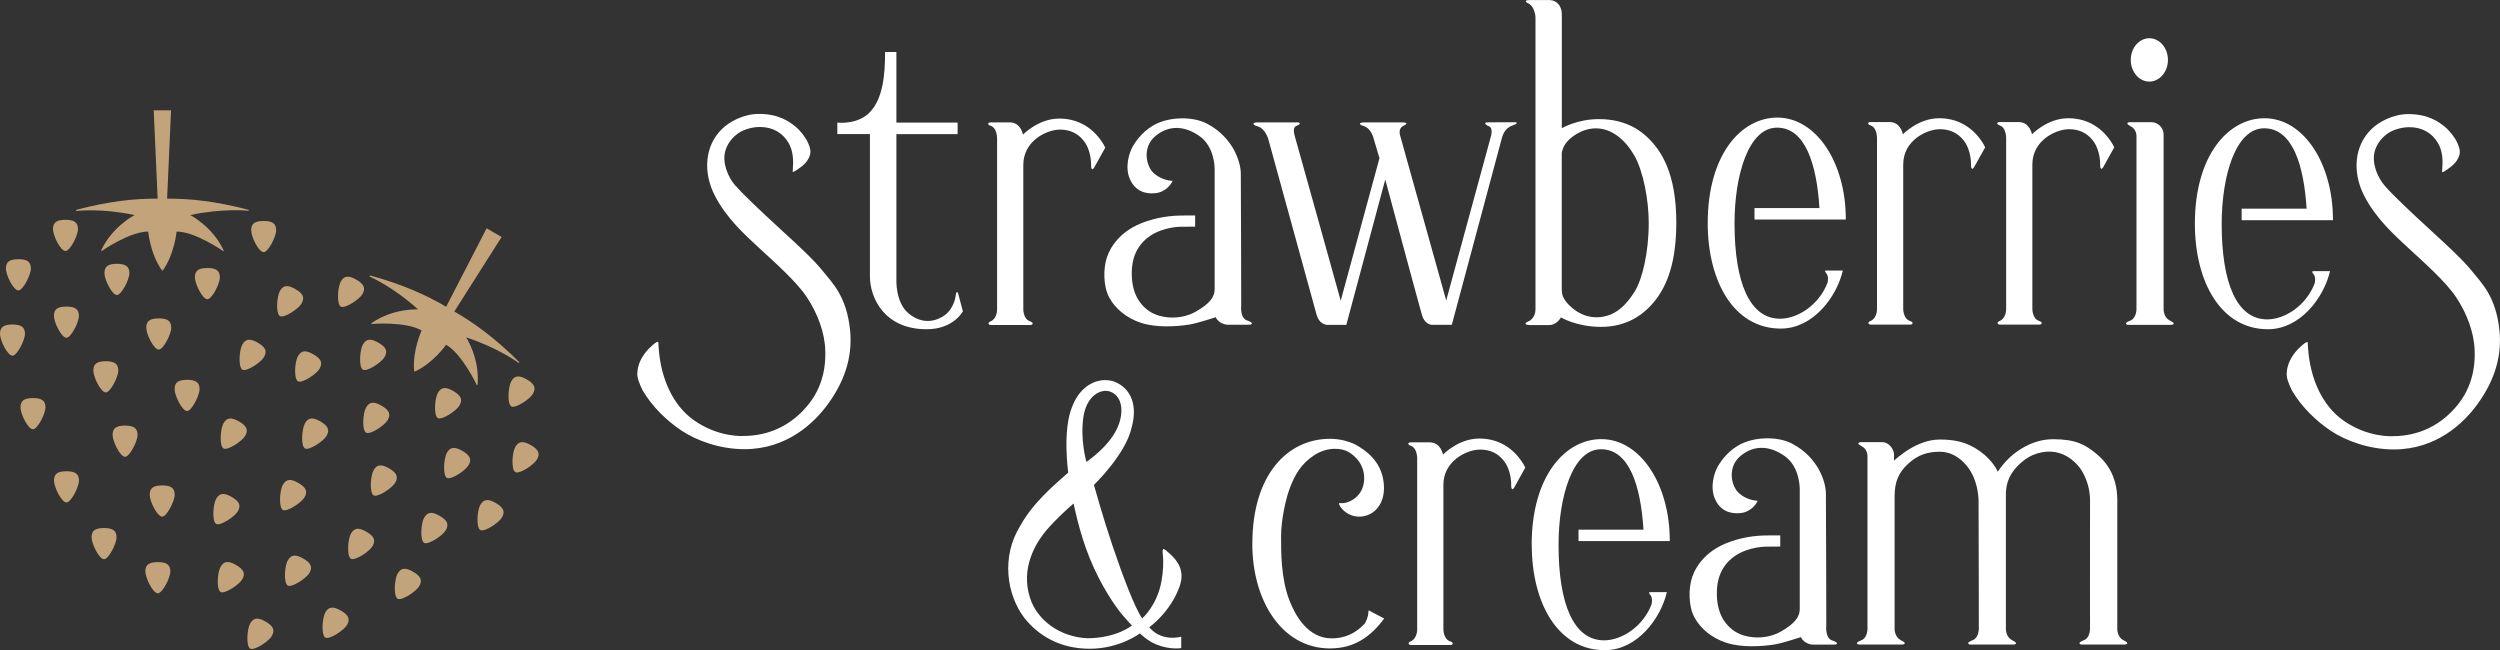 <svg viewBox="0 0 380.58 98.99" xmlns="http://www.w3.org/2000/svg" data-name="Layer 3" id="a">
  <rect x="0" y="0" width="380.58" height="98.99" fill="#333333" stroke="none"/>
  <defs>
    <style>
      .b {
        fill: #c3a47a;
      }

      .c {
        fill: #fff;
      }
    </style>
  </defs>
  <path d="M233.18,82.92c0,8.87,3.97,16.06,11.12,16.06,4.9,0,8.5-4.77,9.45-8.84h-2.4c-.27,0-.49.01-.1.46.41.48.17,1.39.17,1.39-1.28,3.37-4.51,5.49-7.23,5.49-4.62,0-6.93-5.49-6.93-14.52,0-7.33,2.13-14.57,6.46-14.57s6.05,5.6,6.47,12.24h-9.89v1.74s13.89,0,13.89,0c.03-8.61-4.47-15.52-10.42-15.52-5.49,0-10.6,5.61-10.6,16.06M160.34,79.56c1.99-2.02,3.1-2.91,3.1-2.91,0,0,.83,4.36,2.45,8.33,1.73,4.26,3.9,7.31,4.85,8.48.94,1.12,1.57,1.76,1.57,1.76,0,0-2.31,1.94-6.82,1.94-4.2-.2-7.64-2.81-8.69-6.15-1.42-4.4.61-8.53,3.56-11.44M165.39,70.32s-1.01-3.4-.44-7.01c.61-3.44,2.98-4.19,4.16-3.65,1.55.61,2.04,2.68,1.19,4.99-1.15,3.18-4.92,5.67-4.92,5.67M155.34,80.01c-2.96,4.71-2.1,10.51.61,14.07,2.08,2.62,5.34,4.68,9.93,4.68s7.65-2.34,7.65-2.34c0,0,1.09,1.12,2.53,1.7,2.14.85,3.76.54,3.76.54v-1.73c-3.31.77-4.86-1.45-4.86-1.45,0,0,3.22-2.26,4.62-6.23.81-2.29-.22-3.83-1.55-5-.91-.81-1.14-1.03-1.01.16.12,1.02.08,2.57-.22,4.14-.7,3.7-2.92,5.59-2.92,5.59-1.08-1.48-3-6.54-4.54-11.12-1.42-4.2-2.81-9.2-2.81-9.2,0,0,4.94-4.75,5.76-8.84.84-3.04.08-5.81-2.69-6.9-2.45-.78-5.09.59-6.32,3.67-1.6,3.66-.66,10.19-.66,10.19-1.79,1.61-5.29,4.44-7.29,8.08M111.99,28.31c-1.27-1.44-2.05-3.63-1.58-5.31.27-.96.88-1.95,2-2.73.72-.5,2.01-.94,3.27-.94,1.98,0,3.48.91,4.36,2.42.74,1.28.76,2.73.65,4.13,0,.03,0,.09-.01.14-.02.17,0,.2.17.12.08-.04.14-.07.14-.07.41-.25,1.48-.94,1.93-1.66.64-1.02.54-1.61.11-2.61-.37-.87-1.18-1.91-1.94-2.53-.92-.75-2.53-1.93-5.55-1.93-2.41,0-4.58,1.25-5.63,2.3-2.64,2.56-2.91,6.61-1.09,10.14,1.82,3.53,4.63,6,6.8,8.02,2.17,2.02,5.53,4.94,7.18,7.4,1.65,2.46,2.76,5.45,2.83,8.11.02.84.25,4.73-2.5,8.19-2.56,3.22-6.02,4.87-10,4.87-.01,0-3.76.26-7.53-2.42-3.09-2.2-5-6.21-5.33-10.98-.02-.35-.04-.55-.04-.68.01-.35-.11-.28-.37-.14-.22.12-.73.56-1.1.94-.39.41-1.62,1.75-1.72,3.51-.14.81.32,1.85.77,2.79,1.45,2.52,3.74,4.7,5.95,6.17,2.23,1.48,5.77,2.82,9.56,2.82,6.54,0,10.66-4.06,12.67-6.8,3.06-4.16,3.75-7.99,3.42-11.31-.53-5.21-2.75-7.25-4.19-9.05-1.44-1.8-4.04-4.15-5.9-5.86-3.5-3.22-6.02-5.58-7.32-7.07M146.58,47.39l-.68-2.57s-.23-.84-.38,0c-.05.3-.09.52-.09.52,0,0-.31,1.72-1.62,2.65-1.81,1.27-3.81,1.14-5.52-.3-2.02-1.71-1.83-5.2-1.83-5.2v-22.07h9.32v-1.76h-9.32V7.92h-1.72c0,3.67-.38,7.06-2.26,9.1-1.88,2.04-5.01,1.64-5.01,1.64v1.75h4.96v21.66c0,3.22,2.15,8.05,8.63,8.05,4.11,0,5.53-2.74,5.53-2.74M166.73,25.22l1.53-2.75c-1.2-2.36-3.54-4.43-7.01-4.42-3.2,0-5.52,2.45-5.52,2.45,0,0-.31-1.87-2.02-1.87h-2.9s-.37,0-.37.2c0,.23.35.31.35.31,1.13.38,1,2.21,1,2.21v25.7c0,1.53-.98,1.87-.98,1.87,0,0-.37.11-.32.34.04.22.36.22.36.22h6.01s.3.01.34-.22c.04-.2-.38-.34-.38-.34-1.11-.35-1.04-1.94-1.04-1.94v-21.89c0-3.63,3.55-5.36,5.59-5.36,1.52,0,2.72.58,3.59,1.68,1.22,1.54,1.14,3.69,1.14,3.69,0,0-.04.54.16.65.19.1.46-.53.46-.53M190.58,49.24c0-.22-.65-.43-.65-.43-1.21-.29-.98-2.29-.98-2.29,0,0-.03-18.86-.06-20.19-.03-1.33-.64-2.86-1.24-3.86-.61-.99-1.77-2.54-3.94-3.66-2.17-1.12-5.43-.98-7.49-.05-2.06.93-3.25,2.61-3.79,3.56-.54.94-1.23,3.13-.42,4.95.81,1.82,2.33,2.3,3.86,2.14,1.63-.16,2.4-1.44,2.49-1.59s.15-.22.11-.27c-.04-.05,0-.03-.2-.04-.2-.01-1.48-.14-2.6-1.12-1.24-1.09-1.8-4,.22-5.68,2.02-1.68,4.4-1.62,6.73.02,2.33,1.64,2.29,4.97,2.29,4.97v18.32c0,1.1-.64,2.17-2.93,3.45-2.37,1.32-5.42,1.03-7.08-.14-1.66-1.17-2.61-2.99-2.61-5.73,0-2.58.97-4.48,2.87-5.74,2.01-1.32,4.48-1.34,4.48-1.34l2.3-.02v-1.7s-.32,0-1.29,0c-1.57,0-3.63.04-6.21.92-.05.02-.09.03-.14.05-3.42,1.2-5.09,3.41-5.77,5.33-.59,1.67-.6,4.45.3,6.13.89,1.69,2.59,3.18,4.91,3.93,2.32.74,5.27.57,7.37.24,1.16-.19,3.96-1.11,3.96-1.11.49,1.06,1.73,1.14,1.73,1.14,0,0,2.36,0,3.01,0,.39,0,.74,0,.75-.17M190.64,82.76c0,8.81,4.6,15.95,11.82,15.95,3.71,0,6.19-1.77,8.26-4.55,0,0-1.76-.92-1.94-1.02-.37-.19-.45-.36-.46,0-.03.79-.39,1.63-.68,1.91-.41.39-1.94,2.1-4.83,2.13-3.74.04-5.66-3.55-6.54-5.84-1.28-3.34-1.25-7.39-1.25-9.73s.67-5.49,1.26-7.11c.79-2.19,1.82-3.95,3.84-5.24,2.02-1.29,4.15-1.05,5.15-.47,1,.58,2.69,2.07,2.36,4.61-.33,2.54-2.66,3.26-3.37,3.2,0,0-.07,0-.18-.01-.2-.02-.3,0-.22.19.08.2.23.42.23.42,2.05,2.81,7.13,1.51,6.55-3.73-.36-3.24-2.65-4.87-4.29-5.79-1.21-.57-2.52-.88-3.88-.88-6.4,0-11.82,5.38-11.82,15.95M230.71,18.61s-4.19,0-4.43.02c-.24.02-.32.31.38.59s.3,1.56.3,1.56l-6.8,24.96s-6.8-24.31-7.03-25.16c-.19-.71.07-1.18.43-1.38.24-.13.57-.28.54-.42-.03-.15-.65-.15-.65-.15h-5.77s-.61,0-.65.19c-.04.22.54.36.54.36,1.22.37,1.51,1.81,1.62,2.18.13.41.81,2.72.81,2.72l-5.9,21.7s-6.63-23.85-6.96-24.94c-.32-1.07-.13-1.49.11-1.62.24-.13.65-.25.62-.45-.03-.2-.73-.14-.73-.14h-5.65s-.68-.03-.67.22c0,.22.56.36.56.36,1.26.3,1.71,2.02,1.71,2.02,0,0,6.82,24.77,7.32,26.62.46,1.72,1.77,1.61,1.77,1.61h2.77s5.93-22.13,5.93-22.13c0,0,5.12,19.04,5.58,20.6.46,1.56,1.54,1.52,1.54,1.52h3.01l7.64-28.5c.39-1.38,1.18-1.7,1.78-1.92.83-.3.29-.43.29-.43M230.67,73.93l1.53-2.75c-1.2-2.36-3.54-4.43-7.01-4.42-3.2,0-5.52,2.45-5.52,2.45,0,0-.31-1.87-2.02-1.87h-2.89s-.37,0-.37.2c0,.23.35.31.35.31,1.13.38,1,2.21,1,2.21v25.7c0,1.53-.98,1.87-.98,1.87,0,0-.37.11-.32.34.04.22.36.22.36.22h6.01s.3.01.34-.22c.04-.2-.38-.34-.38-.34-1.11-.35-1.04-1.94-1.04-1.94v-21.89c0-3.63,3.55-5.36,5.59-5.36,1.52,0,2.72.58,3.59,1.68,1.22,1.54,1.14,3.69,1.14,3.69,0,0-.04.54.16.65.19.1.46-.53.46-.53M250.99,33.93c0,4.58-1,8.63-2.14,10.45-1.14,1.82-2.87,3.92-5.82,3.92-2.67,0-4.36-2-4.7-2.47-.34-.47-.58-.91-.58-1.85v-20.61s0-.57.5-1.39c.58-.92,2.42-2.44,4.69-2.44,2.42,0,4.45,1.72,5.83,4.09,1.42,2.45,2.22,6.9,2.22,10.3M252.48,45.03c2.15-3.1,2.71-7.34,2.71-11.13,0-7.44-2.24-10.94-4.36-12.96-.88-.84-3.13-2.81-7.42-2.81-3.32,0-5.65,1.39-5.65,1.39,0,0,0-15.44,0-17.3,0-1.24-.68-2.21-1.95-2.21h-2.92c-.22,0-.58.01-.61.17-.03.17.33.3.57.45.68.44.9,1.66.9,1.97v44.48c0,1.33-.95,1.78-.95,1.78,0,0-.61.22-.56.44.03.18.67.18.67.18,0,0,2.09,0,2.95,0,1.15,0,1.76-1.16,1.76-1.16,0,0,2.39,1.44,6.1,1.44s6.62-1.63,8.77-4.72M263.39,82.47c-3.42,1.2-5.09,3.41-5.77,5.33-.59,1.67-.6,4.45.3,6.13.89,1.69,2.59,3.18,4.91,3.93,2.32.74,5.27.57,7.37.24,1.15-.19,3.96-1.11,3.96-1.11.49,1.06,1.73,1.14,1.73,1.14,0,0,2.36,0,3.01,0,.39,0,.74,0,.75-.18,0-.22-.65-.43-.65-.43-1.21-.29-.98-2.29-.98-2.29,0,0-.03-18.86-.06-20.19-.03-1.33-.64-2.86-1.24-3.86-.61-.99-1.77-2.54-3.94-3.66-2.17-1.12-5.43-.98-7.49-.05-2.06.93-3.25,2.61-3.79,3.55-.54.94-1.23,3.13-.42,4.95.81,1.82,2.33,2.29,3.86,2.14,1.63-.16,2.4-1.44,2.49-1.59.09-.15.15-.22.11-.27-.04-.05,0-.03-.2-.04-.2-.01-1.48-.13-2.6-1.12-1.24-1.1-1.8-4,.22-5.68,2.02-1.68,4.4-1.62,6.73.02,2.33,1.64,2.29,4.97,2.29,4.97v18.32c0,1.1-.64,2.17-2.93,3.45-2.37,1.32-5.42,1.03-7.08-.14s-2.61-2.99-2.61-5.73c0-2.58.97-4.48,2.87-5.74,2.01-1.32,4.48-1.34,4.48-1.34l2.3-.02v-1.7s-.32,0-1.29,0c-1.6,0-3.7.04-6.35.97M267.1,33.42h13.89c.03-8.61-4.47-15.52-10.42-15.52-5.49,0-10.6,5.61-10.6,16.06,0,8.87,3.97,16.06,11.12,16.06,4.9,0,8.5-4.77,9.45-8.84h-2.4c-.27,0-.49.01-.1.46.41.48.17,1.39.17,1.39-1.28,3.37-4.52,5.49-7.23,5.49-4.62,0-6.93-5.49-6.93-14.52,0-7.33,2.13-14.57,6.46-14.57s6.05,5.6,6.47,12.24h-9.89v1.74ZM300.68,25.17l1.53-2.75c-1.2-2.36-3.54-4.43-7.01-4.42-3.2,0-5.52,2.45-5.52,2.45,0,0-.31-1.87-2.02-1.87h-2.9s-.37,0-.37.19c0,.23.35.31.35.31,1.13.38,1,2.21,1,2.21v25.7c0,1.54-.98,1.87-.98,1.87,0,0-.37.11-.32.34.04.22.36.22.36.22h6.01s.3.01.34-.22c.04-.2-.38-.34-.38-.34-1.11-.35-1.04-1.94-1.04-1.94v-21.89c0-3.64,3.55-5.36,5.59-5.36,1.52,0,2.72.58,3.59,1.68,1.22,1.54,1.14,3.69,1.14,3.69,0,0-.04.54.16.65.19.1.46-.53.46-.53M320.33,25.17l1.53-2.75c-1.2-2.36-3.54-4.43-7.01-4.42-3.2,0-5.52,2.45-5.52,2.45,0,0-.31-1.87-2.02-1.87h-2.89s-.37,0-.37.19c0,.23.35.31.35.31,1.13.38,1,2.21,1,2.21v25.7c0,1.54-.98,1.87-.98,1.87,0,0-.37.11-.32.34.04.22.36.22.36.22h6.01s.3.01.34-.22c.04-.2-.38-.34-.38-.34-1.11-.35-1.04-1.94-1.04-1.94v-21.89c0-3.64,3.55-5.36,5.59-5.36,1.52,0,2.72.58,3.59,1.68,1.22,1.54,1.14,3.69,1.14,3.69,0,0-.04.54.16.65.19.1.46-.53.46-.53M323.19,97.43c-.83-.45-.87-1.57-.87-1.57,0,0,0-11.79,0-19.73,0-3.86-1.83-5.99-3.38-7.21-1.55-1.21-2.89-2.05-6.39-2.06-2.05,0-3.83.74-5.39,1.8-1.88,1.27-3.03,3.16-3.03,3.16,0,0-.67-1.68-2.76-3.16-2.09-1.48-4.01-1.74-6.06-1.75-1.75,0-3.34.68-4.58,1.42-1.24.74-2.4,1.78-2.4,1.78,0-.6,0-.84,0-.92,0-.83-.82-1.89-1.77-1.88-1.28,0-3.3,0-3.3,0,0,0-.31,0-.35.17-.04.16.28.33.51.46.87.47.87,1.32.87,1.59v26.2s0,1.34-.87,1.71c-.32.14-.79.31-.73.51.06.19.39.17.39.17h6.49s.35-.02.39-.17c.05-.19-.38-.38-.67-.54-.83-.45-.87-1.57-.87-1.57,0,0,0-12.36,0-20.31,0-2.17.61-3.61,2.09-4.96,1.48-1.34,2.91-1.8,4.79-1.8,2.09,0,3.53,1.35,4.32,2.42.8,1.08,1.47,2.69,1.58,4.86.04,8.37.04,19.67.04,19.67,0,0,0,1.34-.88,1.71-.32.14-.79.31-.73.52.06.19.39.17.39.17h6.49s.35-.02.39-.17c.05-.19-.38-.38-.67-.54-.83-.45-.87-1.57-.87-1.57,0,0,0-12.69,0-20.61,0-2.49,1.34-4.08,2.79-5.18,1.68-1.28,3.77-1.59,5.45-1.05,1.68.54,2.95,1.92,3.51,3,.57,1.08,1.06,2.47,1.06,4.18-.02,8.29,0,19.54,0,19.54,0,0,0,1.34-.87,1.71-.32.14-.79.31-.73.52.06.19.39.17.39.17h6.49s.35-.02.39-.17c.05-.19-.38-.38-.67-.54M330.03,9.12c0-1.82-1.27-3.3-2.83-3.3s-2.83,1.48-2.83,3.3,1.27,3.3,2.83,3.3,2.83-1.48,2.83-3.3M330.91,49.29c.05-.19-.38-.38-.67-.54-.83-.45-.87-1.56-.87-1.56v-26.71c0-1.02-.84-1.88-1.86-1.88h-3.3s-.31,0-.35.17c-.04.16.27.33.51.46.87.47.87,1.31.87,1.58v26.25s0,1.33-.87,1.71c-.32.14-.79.31-.73.51.06.19.39.17.39.17h6.49s.35-.02.39-.17M341.26,33.52h13.89c.03-8.61-4.47-15.52-10.42-15.52-5.49,0-10.6,5.61-10.6,16.06,0,8.87,3.97,16.06,11.12,16.06,4.9,0,8.5-4.77,9.45-8.84h-2.4c-.27,0-.49.01-.1.46.41.48.17,1.39.17,1.39-1.28,3.37-4.51,5.49-7.23,5.49-4.62,0-6.93-5.49-6.93-14.52,0-7.33,2.13-14.57,6.46-14.57s6.05,5.6,6.47,12.24h-9.89v1.74ZM380.5,50.32c-.53-5.21-2.75-7.25-4.19-9.05-1.44-1.79-4.04-4.15-5.9-5.86-3.5-3.22-6.02-5.58-7.32-7.07-1.27-1.44-2.05-3.63-1.58-5.31.27-.96.88-1.95,2-2.73.72-.5,2.01-.94,3.27-.94,1.98,0,3.48.91,4.36,2.42.74,1.28.76,2.73.64,4.13,0,.03,0,.09-.01.14-.02.17,0,.2.17.12.09-.04.14-.07.14-.07.41-.25,1.48-.94,1.93-1.66.64-1.02.54-1.61.11-2.61-.37-.87-1.18-1.91-1.94-2.53-.92-.75-2.53-1.93-5.55-1.93-2.41,0-4.58,1.25-5.63,2.3-2.64,2.56-2.91,6.61-1.09,10.14,1.82,3.53,4.63,6,6.8,8.02,2.17,2.02,5.53,4.94,7.18,7.4,1.65,2.46,2.76,5.45,2.83,8.11.02.84.25,4.73-2.5,8.19-2.56,3.22-6.02,4.87-10,4.87-.01,0-3.76.26-7.53-2.42-3.09-2.2-5-6.21-5.33-10.98-.02-.35-.04-.55-.04-.68.01-.35-.11-.28-.37-.13-.22.12-.73.56-1.1.94-.39.41-1.62,1.75-1.72,3.51-.14.81.32,1.85.77,2.79,1.45,2.52,3.74,4.7,5.95,6.17,2.23,1.48,5.77,2.82,9.56,2.82,6.54,0,10.66-4.06,12.67-6.8,3.06-4.16,3.75-7.99,3.42-11.32" class="c"></path>
  <g>
    <path d="M29.67,42.22c0,.98,1.15,3.33,1.9,3.33.69,0,1.9-2.35,1.9-3.33s-.53-1.42-1.9-1.42-1.9.41-1.9,1.42M26.58,59.24c0,.98,1.15,3.33,1.9,3.33.69,0,1.9-2.35,1.9-3.33s-.53-1.42-1.9-1.42-1.9.41-1.9,1.42M26.59,75.32c0-1.01-.53-1.42-1.9-1.42s-1.9.41-1.9,1.42,1.15,3.33,1.9,3.33c.69,0,1.9-2.35,1.9-3.33M26.07,49.89c0-1.01-.53-1.42-1.9-1.42s-1.9.41-1.9,1.42,1.15,3.33,1.9,3.33c.69,0,1.9-2.35,1.9-3.33M22.13,86.99c0,.98,1.15,3.33,1.9,3.33.69,0,1.9-2.35,1.9-3.33s-.53-1.42-1.9-1.42-1.9.41-1.9,1.42M17.14,66.21c0,.98,1.15,3.33,1.9,3.33.69,0,1.9-2.35,1.9-3.33s-.53-1.42-1.9-1.42-1.9.41-1.9,1.42M15.9,41.58c0,.98,1.15,3.33,1.9,3.33.69,0,1.9-2.35,1.9-3.33s-.53-1.42-1.9-1.42-1.9.41-1.9,1.42M16.11,54.99c-1.36,0-1.9.41-1.9,1.42s1.15,3.33,1.9,3.33c.69,0,1.9-2.35,1.9-3.33s-.53-1.42-1.9-1.42M13.94,81.8c0,.98,1.15,3.33,1.9,3.33.69,0,1.9-2.35,1.9-3.33s-.53-1.42-1.9-1.42-1.9.41-1.9,1.42M8.22,73.16c0,.98,1.15,3.33,1.9,3.33.69,0,1.9-2.35,1.9-3.33s-.53-1.42-1.9-1.42-1.9.41-1.9,1.42M1.9,49.4c-1.36,0-1.9.41-1.9,1.42s1.15,3.33,1.9,3.33c.69,0,1.9-2.35,1.9-3.33s-.53-1.42-1.9-1.42M4.7,40.88c0-1.01-.53-1.42-1.9-1.42s-1.9.41-1.9,1.42,1.15,3.33,1.9,3.33c.69,0,1.9-2.35,1.9-3.33M6.92,62.02c0-1.01-.53-1.42-1.9-1.42s-1.9.41-1.9,1.42,1.15,3.33,1.9,3.33c.69,0,1.9-2.35,1.9-3.33M8.21,48.09c0,.98,1.15,3.33,1.9,3.33.69,0,1.9-2.35,1.9-3.33s-.53-1.42-1.9-1.42-1.9.41-1.9,1.42M9.97,33.46c-1.36,0-1.9.41-1.9,1.42s1.15,3.33,1.9,3.33c.69,0,1.9-2.35,1.9-3.33s-.53-1.42-1.9-1.42M37.79,31.93c-4.98-1.31-8.84-1.7-12.35-1.69l.6-13.44h-2.64l.6,13.44c-3.5-.02-7.37.38-12.35,1.69-.1.02-.1.17,0,.18.09,0,3.8-.45,8.84.63,0,0-3.37,1.72-5.06,5.32-.07.14,0,.19.06.15,0,0,4.23-2.96,7.07-2.96,0,0,.31,3.42,2.08,5.89,0,0,.04.05.08.05.05,0,.08-.05.08-.05,1.77-2.47,2.08-5.89,2.08-5.89,2.84,0,7.07,2.96,7.08,2.96.06.04.13-.01.06-.15-1.7-3.6-5.06-5.32-5.06-5.32,5.03-1.08,8.74-.66,8.84-.66.1,0,.1-.13,0-.15M42.04,35.06c0-1.01-.53-1.42-1.9-1.42s-1.9.41-1.9,1.42,1.15,3.33,1.9,3.33c.69,0,1.9-2.35,1.9-3.33" class="b"></path>
    <path d="M73.12,76.85c-.49.85-.66,3.46,0,3.84.6.35,2.81-1.08,3.3-1.93.5-.88.25-1.49-.94-2.18-1.18-.68-1.85-.6-2.35.27M68.03,72.75c.6.35,2.81-1.08,3.3-1.93.5-.88.25-1.49-.94-2.18-1.18-.68-1.85-.6-2.35.27-.49.85-.66,3.47,0,3.84M69.95,61.71c.5-.87.25-1.49-.94-2.18-1.18-.68-1.85-.6-2.35.27-.49.85-.66,3.47,0,3.84.6.35,2.81-1.08,3.3-1.93M64.57,78.8c-.49.85-.66,3.47,0,3.84.6.35,2.81-1.08,3.3-1.93.5-.88.25-1.49-.94-2.18-1.18-.68-1.85-.6-2.35.27M60.53,87.31c-.49.85-.65,3.46,0,3.84.6.35,2.81-1.08,3.3-1.93.5-.88.25-1.49-.94-2.18-1.17-.68-1.85-.6-2.35.27M56.87,75.41c.6.35,2.81-1.08,3.3-1.93.5-.88.25-1.49-.94-2.18-1.18-.68-1.85-.6-2.35.27-.49.85-.65,3.47,0,3.84M59.02,63.94c.5-.88.25-1.49-.94-2.18-1.18-.68-1.85-.6-2.35.27-.49.85-.66,3.47,0,3.84.6.35,2.81-1.08,3.3-1.93M53.42,85.06c.6.35,2.81-1.08,3.3-1.93.5-.88.25-1.49-.94-2.18-1.18-.68-1.85-.6-2.35.27-.49.85-.66,3.47,0,3.84M43.81,85.3c-.49.85-.66,3.47,0,3.84.6.35,2.81-1.08,3.3-1.93.5-.88.25-1.49-.94-2.18-1.18-.68-1.85-.6-2.35.27M43.06,73.79c-.49.85-.65,3.47,0,3.84.6.35,2.81-1.08,3.3-1.93.5-.88.25-1.49-.94-2.18-1.18-.68-1.85-.6-2.35.27M33.58,86.28c-.49.85-.65,3.46,0,3.84.6.35,2.81-1.08,3.3-1.93.5-.88.25-1.49-.94-2.18-1.17-.68-1.85-.6-2.35.27M32.91,75.92c-.49.85-.66,3.47,0,3.84.6.35,2.81-1.08,3.3-1.93.5-.88.25-1.49-.94-2.18-1.18-.68-1.85-.6-2.35.27M36.38,64.16c-1.17-.68-1.85-.6-2.35.27-.49.85-.66,3.47,0,3.84.6.35,2.81-1.08,3.3-1.93.5-.88.25-1.49-.94-2.18M40.19,54.35c.5-.88.25-1.49-.94-2.18-1.18-.68-1.85-.6-2.35.27-.49.85-.65,3.47,0,3.84.6.35,2.81-1.08,3.3-1.93M41.38,96.81c.5-.88.25-1.49-.94-2.18-1.18-.68-1.85-.6-2.35.27-.49.85-.66,3.47,0,3.84.6.35,2.81-1.08,3.3-1.93M45.91,46.19c.5-.88.25-1.49-.94-2.18-1.18-.68-1.85-.6-2.35.27-.49.85-.66,3.46,0,3.84.6.35,2.81-1.08,3.3-1.93M48.65,56.12c.5-.88.25-1.49-.94-2.18-1.18-.68-1.85-.6-2.35.27-.49.85-.66,3.46,0,3.84.6.35,2.81-1.08,3.3-1.93M49.72,66.34c.5-.88.25-1.49-.94-2.18-1.17-.68-1.85-.6-2.35.27-.49.85-.66,3.47,0,3.84.6.35,2.81-1.08,3.3-1.93M51.88,92.95c-1.17-.68-1.85-.6-2.35.27-.49.85-.65,3.47,0,3.84.6.35,2.81-1.08,3.3-1.93.5-.88.25-1.49-.94-2.18M55.18,44.75c.5-.87.25-1.49-.94-2.18-1.18-.68-1.85-.6-2.35.27-.49.85-.66,3.47,0,3.84.6.35,2.81-1.08,3.3-1.93M57.6,52.17c-1.18-.68-1.85-.6-2.35.27-.49.85-.66,3.47,0,3.84.6.35,2.81-1.08,3.3-1.93.5-.88.25-1.49-.94-2.18M79.01,55.09c-3.66-3.64-6.81-5.92-9.85-7.67l7.2-11.34-1.14-.66h0s-1.14-.67-1.14-.67l-6.16,11.95c-3.02-1.78-6.57-3.38-11.53-4.75-.1-.03-.17.1-.09.16.08.05,3.52,1.53,7.34,4.99,0,0-3.77-.21-7.03,2.06-.13.09-.1.17-.03.16,0,0,5.14-.44,7.6.99,0,0-1.43,3.12-1.13,6.15,0,0,0,.06.05.08.04.03.09,0,.09,0,2.76-1.26,4.73-4.06,4.73-4.06,2.46,1.43,4.65,6.12,4.66,6.13.03.06.12.05.13-.1.32-3.97-1.74-7.15-1.74-7.15,4.89,1.6,7.9,3.83,7.98,3.88.09.05.15-.06.08-.13M81.13,59.94c.5-.88.25-1.49-.94-2.18-1.18-.68-1.85-.6-2.35.27-.49.85-.66,3.46,0,3.84.6.35,2.81-1.08,3.3-1.93M80.8,67.76c-1.18-.68-1.85-.6-2.35.27-.49.85-.66,3.46,0,3.84.6.35,2.81-1.08,3.3-1.93.5-.88.25-1.49-.94-2.18" class="b"></path>
  </g>
</svg>
